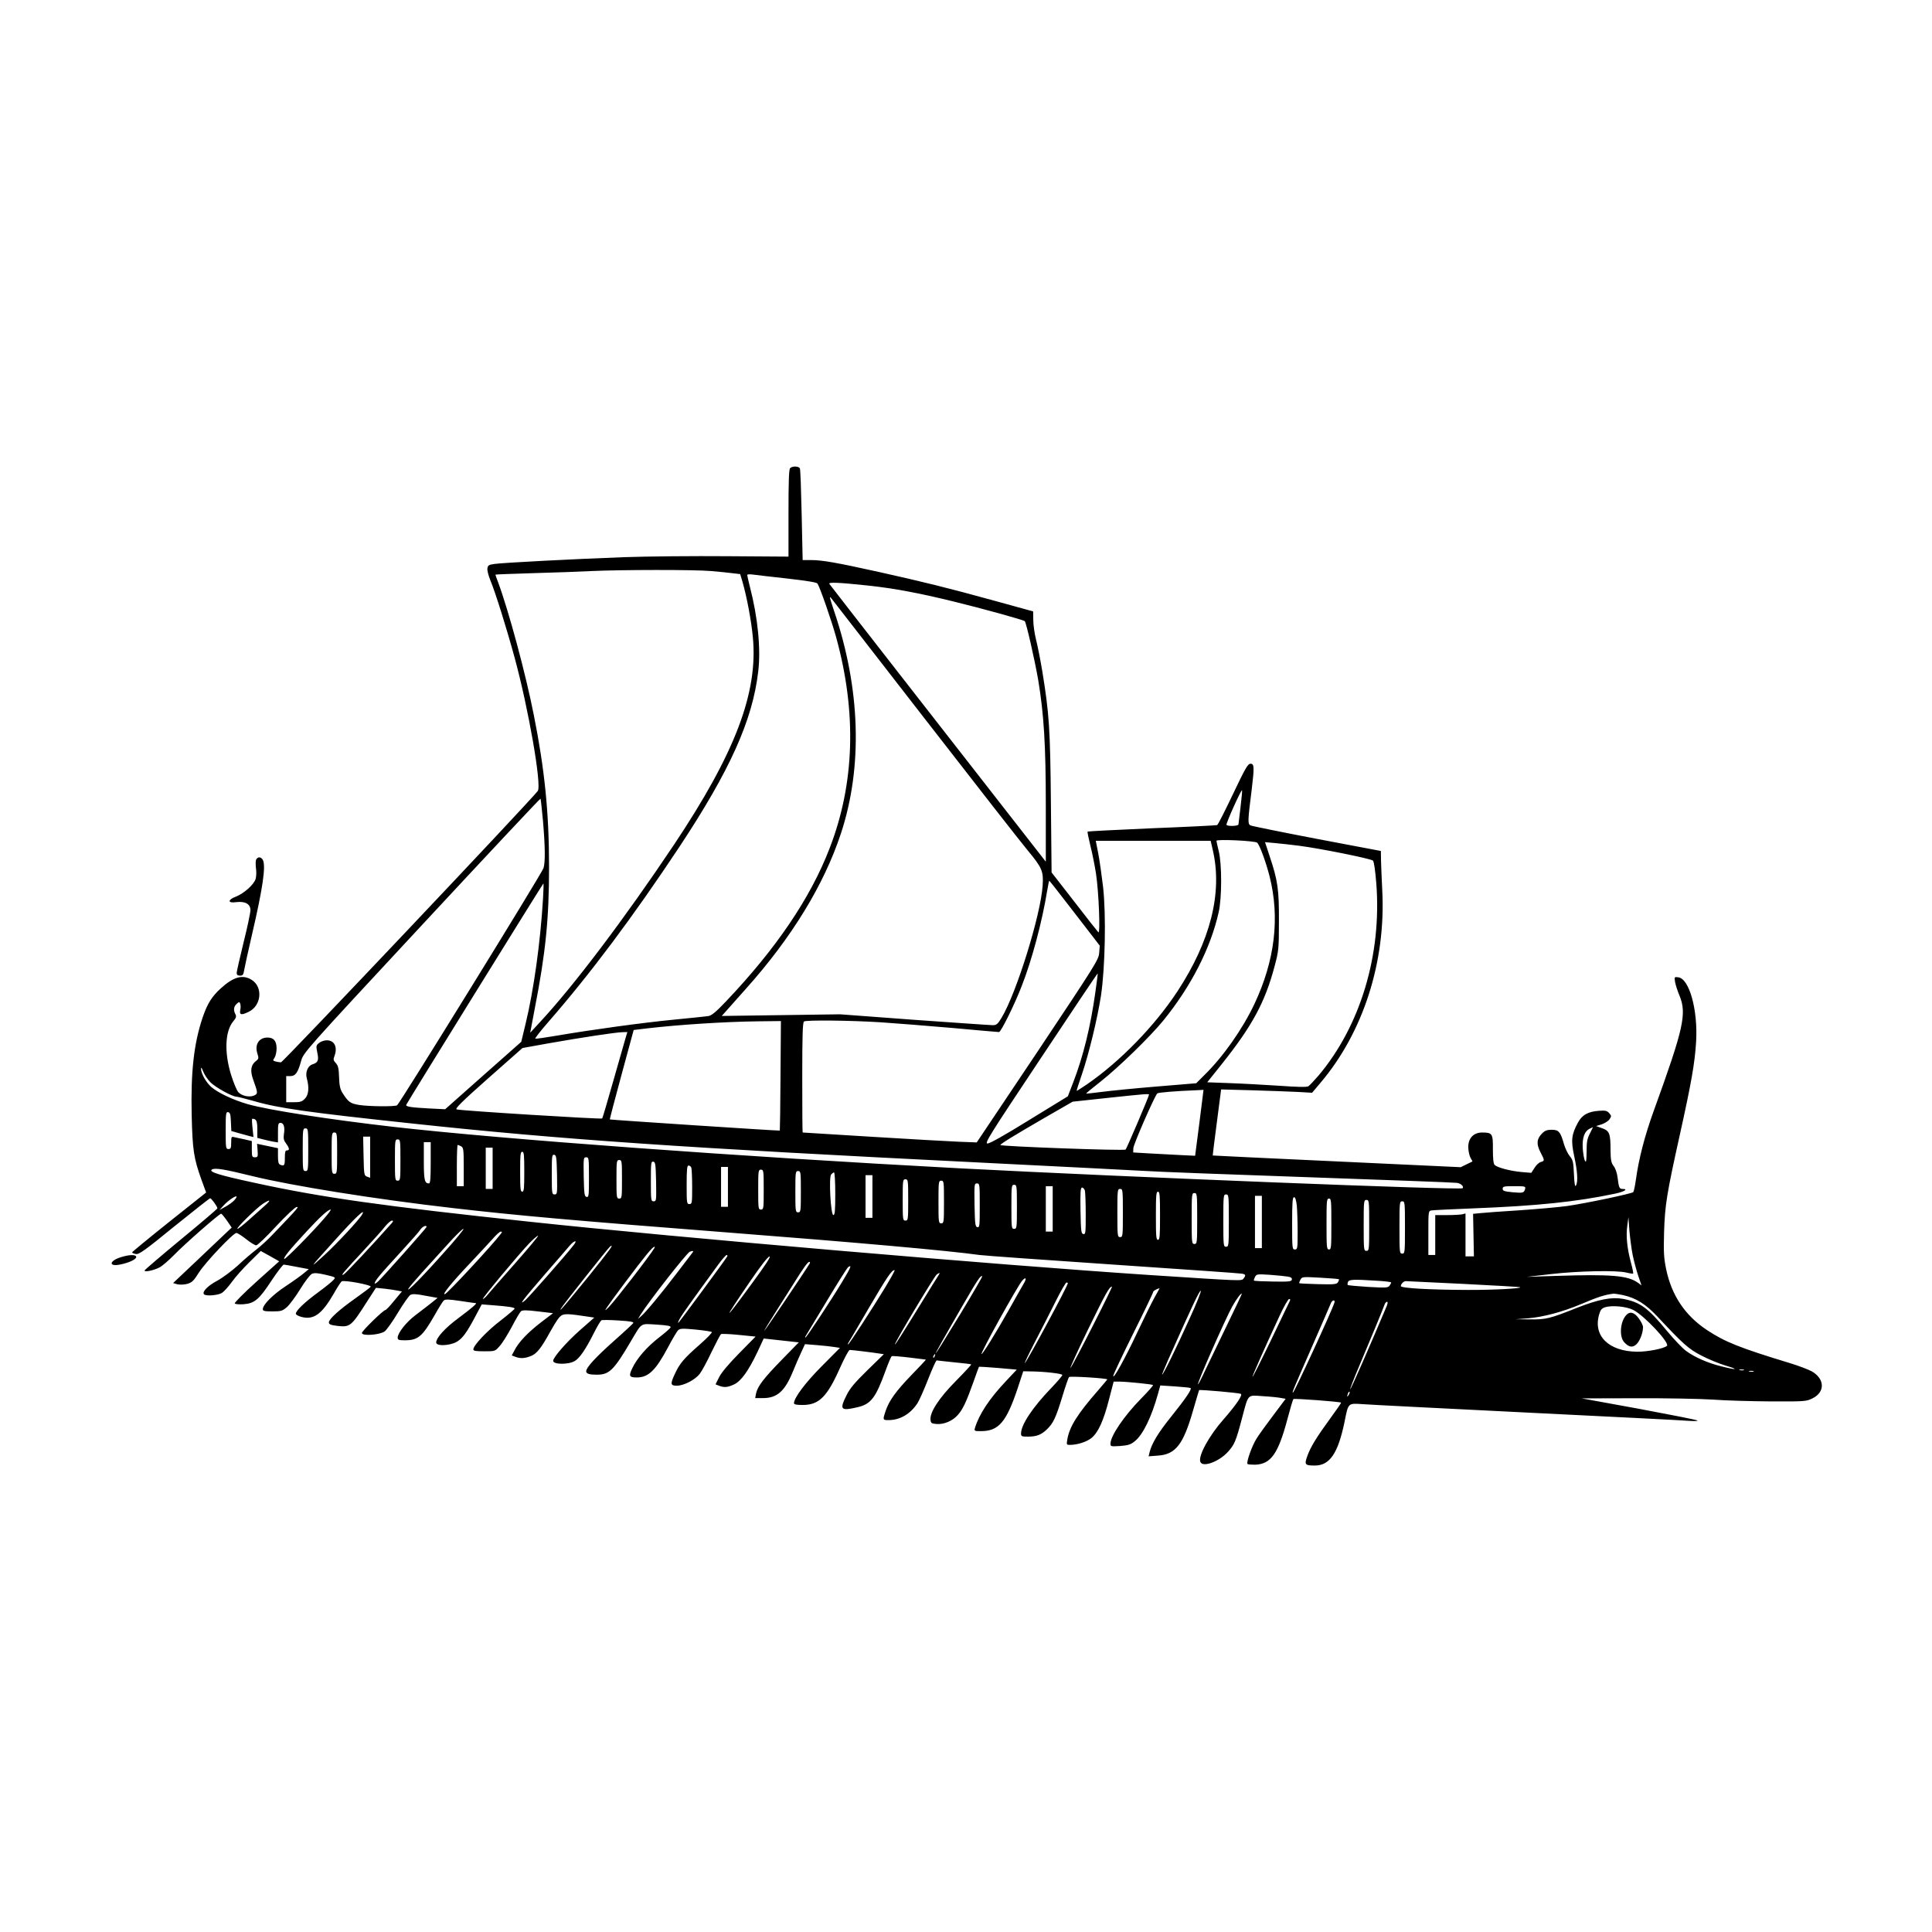 <?xml version="1.0" encoding="UTF-8" standalone="yes"?>
<svg version="1.0" xmlns="http://www.w3.org/2000/svg" width="100mm" height="100mm" viewBox="0 0 1404 828" preserveAspectRatio="xMidYMid meet">
  <g transform="translate(0,828) scale(0.1,-0.1)" fill="#000000" stroke="none">
    <path d="M5742 7758 c-9 -9 -12 -95 -12 -327 l0 -316 -442 3 c-244 2 -582 -1
-753 -7 -377 -14 -872 -40 -940 -49 -44 -6 -50 -10 -53 -34 -2 -14 8 -52 21
-84 35 -83 118 -347 177 -564 100 -367 198 -927 168 -968 -45 -63 -1852 -1972
-1866 -1972 -9 0 -27 3 -39 6 -21 6 -21 8 -8 27 8 12 15 42 15 68 0 54 -21 79
-66 79 -63 0 -95 -52 -73 -118 10 -31 9 -37 -9 -51 -39 -29 -46 -71 -22 -137
35 -97 35 -102 7 -115 -34 -15 -89 -4 -115 24 -11 12 -35 69 -53 127 -50 163
-44 317 17 389 20 24 23 34 15 50 -16 30 -13 56 9 76 18 16 20 16 26 1 3 -9 4
-30 0 -46 -7 -36 8 -39 61 -13 93 44 106 181 21 233 -65 40 -132 21 -224 -63
-65 -59 -97 -111 -131 -210 -64 -190 -87 -394 -80 -710 6 -254 15 -314 71
-470 l34 -93 -269 -214 c-148 -118 -269 -218 -269 -221 0 -4 12 -9 27 -12 23
-4 61 22 279 200 139 112 257 205 261 205 8 2 53 -60 53 -73 0 -4 -118 -105
-263 -224 -144 -119 -264 -222 -266 -227 -5 -15 65 -1 109 22 19 10 67 51 105
90 76 79 329 300 342 300 4 0 23 -23 42 -50 l35 -51 -30 -28 c-16 -15 -112
-106 -213 -202 l-183 -173 31 -9 c19 -4 48 -3 72 3 34 10 46 21 85 83 48 75
249 287 272 287 8 0 39 -20 71 -45 31 -25 64 -45 73 -45 9 0 74 62 144 138 70
75 137 138 148 140 21 4 18 -1 -169 -196 -38 -41 -95 -92 -125 -115 -30 -23
-89 -73 -131 -113 -43 -39 -110 -89 -150 -111 -70 -37 -113 -82 -96 -99 14
-15 104 -7 131 11 15 10 47 46 71 79 24 34 81 98 127 143 l83 82 67 -37 67
-38 -165 -148 c-90 -81 -161 -153 -158 -158 4 -6 31 -8 64 -6 80 6 113 34 204
173 42 63 82 115 88 115 7 0 51 -8 97 -17 l85 -16 -35 -29 c-19 -16 -77 -58
-130 -93 -95 -62 -169 -136 -169 -169 0 -13 12 -16 70 -16 63 0 72 3 105 31
20 18 63 76 97 131 35 57 71 104 85 111 18 8 42 6 99 -7 75 -18 75 -18 57 -38
-10 -12 -61 -53 -113 -91 -99 -73 -160 -132 -160 -154 0 -7 18 -17 40 -23 89
-24 149 19 235 168 25 44 51 85 58 90 15 12 219 -26 211 -39 -3 -5 -51 -41
-107 -81 -122 -86 -197 -154 -197 -178 0 -14 12 -19 58 -25 97 -11 103 -7 225
185 l59 91 63 -6 c35 -4 77 -10 94 -14 l32 -6 -56 -67 c-30 -38 -59 -68 -64
-68 -15 0 -171 -152 -171 -167 0 -24 131 -14 166 12 14 11 58 72 96 136 38 63
79 121 89 128 16 9 38 9 110 -5 l89 -16 -47 -38 c-27 -21 -77 -60 -113 -87
-67 -50 -130 -130 -130 -164 0 -16 8 -19 51 -19 97 0 128 26 219 185 28 50 57
96 64 103 11 11 31 11 120 -2 59 -9 109 -16 113 -16 14 0 -27 -35 -123 -107
-97 -71 -164 -144 -164 -179 0 -19 44 -25 100 -13 69 15 104 52 174 183 l57
107 77 -6 c119 -9 162 -16 162 -25 0 -4 -45 -42 -100 -85 -99 -75 -200 -182
-200 -211 0 -11 17 -14 79 -14 78 0 79 0 112 38 19 20 58 83 88 139 29 56 60
108 67 114 11 9 41 9 123 -1 l110 -13 -88 -67 c-96 -74 -163 -145 -192 -203
l-20 -37 26 -10 c37 -14 69 -12 114 6 42 17 73 55 141 179 18 33 44 75 57 92
28 38 46 40 180 20 l82 -12 -107 -94 c-95 -84 -192 -195 -192 -220 0 -28 112
-29 158 -1 36 22 80 87 140 207 23 45 46 84 52 88 6 4 62 3 125 -1 84 -5 113
-10 107 -19 -4 -6 -69 -67 -145 -134 -131 -117 -197 -189 -197 -216 0 -18 23
-25 77 -25 90 0 123 31 246 240 85 143 67 131 190 124 80 -5 104 -10 100 -20
-2 -7 -40 -40 -84 -74 -89 -69 -161 -152 -195 -225 -26 -55 -21 -65 34 -65 84
0 137 51 226 218 32 61 66 118 75 126 14 12 32 13 126 4 61 -6 114 -14 118
-18 4 -4 -36 -46 -90 -93 -113 -99 -144 -136 -178 -210 -35 -74 -33 -87 13
-87 51 0 134 43 167 86 15 19 54 91 86 159 33 68 64 127 69 130 6 3 64 1 131
-6 l120 -12 -119 -121 c-77 -78 -129 -140 -146 -174 l-26 -52 25 -10 c39 -15
64 -12 111 10 51 25 103 98 168 234 l46 99 73 -8 c39 -4 97 -11 127 -14 l55
-6 -124 -127 c-131 -134 -177 -194 -187 -246 l-6 -32 57 0 c102 0 158 50 215
188 17 43 45 106 61 141 l29 63 87 -7 c49 -4 106 -10 128 -14 l39 -6 -129
-130 c-120 -120 -205 -233 -205 -272 0 -9 18 -13 63 -13 119 0 178 59 272 271
32 71 63 129 70 129 14 0 166 -18 214 -26 l34 -5 -120 -117 c-92 -90 -127
-132 -151 -181 -53 -106 -43 -116 81 -87 96 23 130 66 202 264 20 56 41 104
45 107 4 2 60 -2 126 -10 65 -8 120 -15 122 -15 3 0 -43 -50 -102 -110 -115
-119 -164 -187 -190 -263 -22 -65 -21 -67 20 -67 85 0 161 45 212 124 14 22
49 102 78 176 29 74 56 134 61 134 4 -1 62 -7 128 -14 66 -6 121 -13 123 -15
2 -2 -48 -56 -111 -120 -124 -125 -191 -229 -185 -283 3 -24 8 -27 42 -30 55
-5 119 22 157 66 36 41 61 93 114 242 20 58 38 106 40 108 1 1 64 -3 138 -9
l136 -12 -79 -84 c-120 -127 -195 -241 -225 -340 -6 -22 -4 -23 44 -23 128 0
184 65 266 310 l41 125 55 -1 c101 -1 229 -16 229 -26 0 -6 -35 -47 -78 -92
-139 -144 -222 -270 -222 -333 0 -21 5 -23 49 -23 63 0 98 13 139 53 46 44 65
84 112 238 22 73 44 137 49 142 8 8 269 -8 278 -17 1 0 -30 -37 -68 -81 -148
-169 -208 -264 -223 -357 -6 -36 -5 -38 18 -38 55 0 124 22 159 51 48 40 87
125 127 282 l33 127 41 0 c60 -1 238 -19 245 -25 3 -3 -36 -47 -86 -98 -124
-126 -223 -272 -223 -328 0 -21 3 -21 71 -17 58 5 76 10 106 35 59 47 121 174
169 347 l16 58 107 -7 c58 -4 109 -9 113 -12 12 -6 -36 -77 -142 -209 -93
-115 -141 -195 -156 -258 l-7 -29 66 5 c130 8 186 80 257 328 23 80 43 146 44
148 6 5 291 -20 303 -27 16 -8 -34 -81 -126 -186 -104 -118 -185 -265 -168
-308 16 -43 135 0 201 73 47 52 58 78 101 241 49 184 37 171 153 163 53 -3
112 -9 131 -13 l34 -6 -90 -120 c-50 -66 -105 -142 -122 -170 -33 -52 -76
-173 -65 -184 3 -3 28 -5 55 -5 115 4 168 80 235 332 20 76 39 140 43 145 6 6
340 -19 347 -26 2 -1 -33 -52 -77 -112 -103 -141 -146 -212 -169 -277 -22 -62
-17 -68 55 -68 108 0 168 88 215 313 29 145 24 140 133 133 51 -4 587 -31
1192 -61 605 -30 1133 -56 1174 -60 41 -3 71 -2 67 2 -4 5 -195 42 -424 85
l-417 76 395 1 c217 1 469 -4 560 -10 91 -7 280 -12 420 -13 246 -1 257 0 301
22 93 45 91 141 -4 196 -23 13 -96 41 -162 61 -365 111 -469 153 -601 240
-159 106 -256 251 -296 442 -17 84 -19 122 -15 268 6 200 20 283 117 720 81
366 107 512 116 668 13 230 -50 456 -130 465 -28 4 -29 3 -23 -35 4 -21 18
-65 32 -98 54 -132 31 -236 -188 -840 -65 -180 -108 -346 -129 -499 -6 -44
-15 -85 -19 -89 -9 -11 -341 -81 -480 -101 -57 -8 -212 -22 -344 -31 -132 -8
-262 -18 -290 -21 l-50 -5 3 -154 3 -155 -30 0 -31 0 0 156 0 156 -22 -6 c-13
-3 -62 -6 -110 -6 l-88 0 0 -145 0 -145 -25 0 -25 0 0 160 c0 158 0 160 23
164 12 2 150 9 307 15 460 18 744 47 1028 107 66 14 98 34 53 34 -23 0 -27 10
-36 84 -4 33 -16 67 -29 83 -17 23 -21 42 -22 108 0 133 -7 148 -69 169 l-36
13 42 13 c22 8 48 24 56 37 14 21 14 25 -3 44 -16 18 -28 20 -74 17 -80 -6
-123 -30 -153 -86 -47 -87 -52 -128 -27 -244 24 -111 28 -185 13 -213 -7 -13
-12 10 -15 83 -4 90 -8 104 -31 131 -14 17 -33 57 -42 88 -25 89 -38 103 -89
103 -33 0 -49 -6 -69 -26 -40 -40 -43 -77 -13 -136 32 -61 32 -64 4 -72 -13
-3 -34 -22 -46 -42 l-24 -37 -71 6 c-80 7 -175 32 -195 51 -9 9 -13 43 -13
114 1 115 -4 122 -79 122 -61 0 -100 -41 -100 -105 0 -25 7 -59 15 -76 l16
-29 -43 -21 -43 -21 -900 42 c-495 23 -901 42 -902 43 -1 1 13 110 30 241 l31
239 225 -6 c125 -4 273 -9 331 -12 l105 -6 60 71 c312 367 477 882 450 1400
-4 80 -8 177 -9 215 l-1 71 -465 88 c-256 49 -473 93 -483 98 -20 11 -20 29 9
258 20 165 19 190 -8 190 -20 0 -37 -30 -128 -221 -58 -122 -109 -223 -115
-225 -5 -2 -219 -13 -474 -23 -255 -11 -465 -22 -467 -24 -3 -2 7 -49 20 -103
14 -54 32 -146 41 -204 20 -132 32 -439 17 -425 -6 6 -85 106 -175 223 l-165
212 -5 508 c-5 536 -12 643 -62 951 -14 85 -35 190 -46 233 -11 44 -20 107
-20 142 l-1 63 -276 76 c-344 95 -528 140 -847 211 -307 68 -410 86 -490 86
l-62 0 -7 325 c-4 179 -9 332 -13 340 -6 18 -54 20 -71 3z m-572 -748 c58 -5
128 -12 157 -16 l52 -6 17 -57 c31 -108 64 -281 75 -402 39 -402 -129 -843
-574 -1509 -358 -535 -728 -1025 -975 -1290 l-69 -75 33 175 c79 405 104 652
104 1029 0 395 -32 711 -111 1106 -60 304 -183 758 -259 963 -11 29 -20 54
-20 56 0 2 125 6 278 11 152 4 340 11 417 15 211 10 756 11 875 0z m549 -54
c148 -17 216 -28 222 -37 19 -31 103 -272 135 -389 151 -547 135 -1064 -47
-1534 -139 -362 -389 -730 -753 -1113 -75 -79 -105 -103 -129 -107 -18 -3
-131 -14 -251 -26 -226 -22 -591 -72 -849 -116 -82 -14 -152 -24 -157 -22 -4
2 37 55 92 118 308 353 619 769 956 1277 367 555 531 919 572 1273 20 164 -3
395 -60 614 -11 44 -20 83 -20 88 0 4 17 6 38 3 20 -3 133 -16 251 -29z m596
-52 c184 -20 365 -54 610 -114 210 -51 513 -135 522 -144 11 -11 73 -284 98
-429 41 -248 55 -469 55 -915 l0 -404 -163 209 c-535 685 -1404 1800 -1410
1810 -8 14 72 10 288 -13z m399 -959 c367 -473 705 -906 752 -962 107 -129
118 -154 111 -258 -14 -214 -190 -782 -299 -962 -28 -46 -36 -53 -64 -53 -18
0 -274 18 -571 39 l-538 40 -430 -6 -430 -6 40 45 c22 25 84 95 137 154 331
370 566 754 689 1127 160 485 142 1055 -51 1621 -32 97 -34 105 -21 91 4 -6
308 -397 675 -870z m2301 -650 c-8 -66 -15 -122 -15 -126 0 -13 -82 -15 -87
-3 -4 12 107 258 113 251 2 -2 -3 -57 -11 -122z m-5069 -102 c16 -189 17 -296
4 -341 -9 -34 -1045 -1711 -1064 -1724 -16 -11 -202 -9 -275 2 -66 11 -79 20
-123 89 -16 26 -22 52 -24 114 -2 64 -7 84 -24 102 -17 18 -19 27 -10 49 25
66 1 116 -55 116 -18 0 -43 -8 -56 -19 -22 -18 -23 -22 -13 -71 12 -56 5 -72
-36 -85 -34 -11 -53 -59 -40 -103 18 -66 13 -120 -15 -147 -20 -21 -34 -25
-80 -25 l-55 0 0 95 0 95 30 0 c37 0 55 25 78 109 17 61 20 65 876 986 473
509 861 923 864 921 2 -3 10 -76 18 -163z m5190 -157 c19 -18 64 -142 90 -244
76 -301 39 -612 -111 -930 -87 -183 -227 -382 -363 -515 l-59 -59 -289 -24
c-159 -13 -338 -31 -398 -39 -60 -8 -111 -13 -113 -12 -1 2 46 41 105 87 133
105 360 326 457 445 202 249 343 526 401 785 24 104 24 350 1 443 -9 38 -17
72 -17 77 0 13 283 0 296 -14z m-322 -56 c71 -309 -18 -659 -258 -1025 -166
-252 -415 -508 -657 -675 -40 -27 -74 -49 -75 -47 -1 1 15 53 37 116 52 152
113 404 140 576 30 202 38 588 15 791 -10 82 -25 191 -35 242 l-18 92 418 0
417 0 16 -70z m626 34 c156 -20 522 -94 537 -108 8 -7 17 -70 25 -170 39 -518
-117 -1032 -420 -1392 -32 -37 -65 -72 -74 -78 -11 -7 -76 -6 -215 4 -109 7
-270 16 -359 19 l-161 6 104 130 c224 281 316 451 386 715 29 110 31 124 31
325 1 233 -8 296 -69 478 l-32 97 66 -6 c36 -3 118 -12 181 -20z m-1630 -490
l182 -236 -4 -51 c-3 -50 -23 -81 -446 -716 l-444 -663 -131 5 c-73 3 -357 19
-632 36 -275 17 -501 31 -502 31 -2 0 -3 180 -3 399 0 309 3 402 13 408 17 11
335 8 557 -6 102 -7 335 -25 518 -41 183 -17 337 -30 342 -30 14 0 115 204
165 335 74 188 149 470 185 693 7 39 13 72 15 72 2 0 85 -106 185 -236z
m-3864 104 c-19 -316 -67 -663 -127 -910 l-31 -129 -277 -245 -276 -245 -120
6 c-130 7 -167 13 -163 26 5 14 993 1608 997 1609 2 0 1 -51 -3 -112z m4014
-679 c-35 -251 -88 -465 -161 -655 l-39 -101 -279 -171 c-174 -108 -288 -172
-304 -172 -24 0 7 50 386 619 226 341 413 619 414 617 1 -1 -6 -63 -17 -137z
m-2288 -606 c-1 -218 -4 -398 -5 -399 -3 -3 -1231 78 -1235 81 -2 2 37 148 85
326 l88 324 100 12 c233 27 562 48 800 51 l170 2 -3 -397z m-1127 270 c-8 -27
-48 -167 -89 -311 -41 -145 -77 -267 -80 -270 -8 -7 -1035 57 -1058 66 -13 5
39 57 231 227 l248 219 189 34 c243 43 489 80 536 81 l37 1 -14 -47z m-3017
-317 c36 -37 160 -106 192 -106 8 0 62 -14 120 -30 184 -54 393 -83 1150 -164
1090 -117 1947 -176 4165 -286 556 -28 1078 -54 1160 -59 83 -6 620 -26 1195
-46 575 -20 1060 -38 1078 -41 29 -4 52 -27 41 -39 -16 -15 -2441 81 -3659
145 -1584 84 -3322 211 -4110 301 -465 53 -908 122 -1060 165 -109 32 -215 82
-265 125 -39 35 -75 99 -74 134 0 12 6 3 15 -20 8 -22 31 -57 52 -79z m7188
-296 l-31 -239 -105 5 c-58 3 -159 9 -225 12 l-120 7 1 31 c1 28 154 378 174
398 7 7 125 17 300 24 l36 2 -30 -240z m-366 205 c0 -12 -162 -391 -170 -399
-10 -10 -910 23 -910 33 1 9 99 69 325 200 l200 115 250 27 c274 29 305 32
305 24z m-6672 -197 l3 -67 52 -15 c29 -8 65 -18 80 -22 l29 -7 -7 67 c-4 36
-5 66 -2 66 29 0 37 -15 37 -76 l0 -63 38 -10 c20 -5 54 -13 75 -17 l37 -6 0
71 c0 63 2 71 19 71 23 0 33 -32 24 -83 -4 -30 -1 -45 16 -67 25 -34 27 -50 6
-50 -12 0 -15 -13 -15 -55 0 -55 -4 -61 -34 -49 -12 5 -16 20 -16 63 l0 57
-76 16 -76 16 4 -49 c3 -45 1 -49 -19 -49 -21 0 -23 4 -23 59 l0 59 -52 12
c-29 6 -63 13 -75 16 -21 6 -23 3 -23 -40 0 -39 -3 -46 -20 -46 -19 0 -20 7
-20 136 0 124 2 135 18 132 14 -3 18 -16 20 -70z m9876 -85 c-20 -38 -24 -62
-24 -132 -1 -68 -3 -82 -12 -67 -6 11 -13 51 -16 89 -5 78 12 126 51 145 12 6
23 11 23 11 1 1 -9 -20 -22 -46z m-9314 -118 c0 -148 -1 -155 -20 -155 -19 0
-20 7 -20 155 0 148 1 155 20 155 19 0 20 -7 20 -155z m210 -25 c0 -143 -1
-150 -20 -150 -19 0 -20 7 -20 150 0 143 1 150 20 150 19 0 20 -7 20 -150z
m240 -30 l0 -149 -22 8 c-22 8 -23 13 -26 150 l-3 141 26 0 25 0 0 -150z m220
-20 c0 -143 -1 -150 -20 -150 -19 0 -20 7 -20 150 0 143 1 150 20 150 19 0 20
-7 20 -150z m220 -20 c0 -116 -3 -150 -13 -150 -31 0 -37 24 -37 162 l0 138
25 0 25 0 0 -150z m221 120 c17 -10 19 -23 19 -150 l0 -140 -25 0 -25 0 0 150
c0 83 3 150 6 150 3 0 14 -5 25 -10z m229 -160 l0 -150 -25 0 -25 0 0 150 0
150 25 0 25 0 0 -150z m230 -25 c0 -122 -2 -145 -15 -145 -13 0 -15 23 -15
145 0 122 2 145 15 145 13 0 15 -23 15 -145z m238 -23 c2 -137 2 -142 -18
-142 -19 0 -20 6 -20 146 0 133 1 145 18 142 15 -3 17 -19 20 -146z m232 -18
c0 -133 -1 -145 -17 -142 -16 3 -18 19 -21 146 -2 137 -2 142 18 142 19 0 20
-6 20 -146z m240 -14 c0 -133 -1 -140 -20 -140 -19 0 -20 7 -20 140 0 133 1
140 20 140 19 0 20 -7 20 -140z m248 -18 c2 -137 2 -142 -18 -142 -19 0 -20 6
-20 146 0 133 1 145 18 142 15 -3 17 -19 20 -146z m256 102 c3 -9 6 -72 6
-140 0 -117 -1 -124 -20 -124 -19 0 -20 7 -20 140 0 113 3 140 14 140 8 0 17
-7 20 -16z m266 -139 l0 -145 -25 0 -25 0 0 145 0 145 25 0 25 0 0 -145z
m-3455 78 c285 -70 889 -167 1455 -232 466 -54 897 -92 1980 -176 968 -75
1618 -133 1848 -165 34 -5 473 -36 975 -70 502 -34 922 -63 934 -66 26 -5 28
-12 10 -35 -14 -19 -2 -19 -692 26 -1116 74 -3428 272 -4490 386 -1071 114
-1518 177 -2003 283 -264 57 -337 80 -312 97 22 14 92 2 295 -48z m3715 -98
c0 -138 -1 -145 -20 -145 -19 0 -20 7 -20 145 0 138 1 145 20 145 19 0 20 -7
20 -145z m270 -15 c0 -143 -1 -150 -20 -150 -19 0 -20 7 -20 150 0 143 1 150
20 150 19 0 20 -7 20 -150z m250 -15 c0 -125 -3 -155 -14 -155 -19 0 -34 274
-16 295 7 8 16 15 21 15 5 0 9 -70 9 -155z m270 -20 l0 -155 -25 0 -25 0 0
155 0 155 25 0 25 0 0 -155z m260 -25 c0 -143 -1 -150 -20 -150 -19 0 -20 7
-20 150 0 143 1 150 20 150 19 0 20 -7 20 -150z m260 -15 c0 -148 -1 -155 -20
-155 -19 0 -20 7 -20 155 0 148 1 155 20 155 19 0 20 -7 20 -155z m260 -26 c0
-147 -1 -160 -17 -157 -16 3 -18 20 -21 161 -2 152 -2 157 18 157 19 0 20 -6
20 -161z m270 -9 c0 -153 -1 -160 -20 -160 -19 0 -20 7 -20 160 0 153 1 160
20 160 19 0 20 -7 20 -160z m260 -15 l0 -165 -25 0 -25 0 0 165 0 165 25 0 25
0 0 -165z m3433 145 c-8 -29 -14 -31 -92 -24 -60 6 -71 10 -71 25 0 17 9 19
84 19 79 0 84 -1 79 -20z m-3199 -12 c3 -13 6 -90 6 -171 0 -136 -1 -148 -17
-145 -16 3 -18 20 -21 171 -2 138 0 167 12 167 7 0 16 -10 20 -22z m276 -163
c0 -168 -1 -175 -20 -175 -19 0 -20 7 -20 175 0 168 1 175 20 175 19 0 20 -7
20 -175z m270 -20 c0 -149 -2 -175 -15 -175 -13 0 -15 26 -15 175 0 149 2 175
15 175 13 0 15 -26 15 -175z m270 -20 c0 -178 -1 -185 -20 -185 -19 0 -20 7
-20 185 0 178 1 185 20 185 19 0 20 -7 20 -185z m230 -15 c0 -183 -1 -190 -20
-190 -19 0 -20 7 -20 190 0 183 1 190 20 190 19 0 20 -7 20 -190z m-7228 147
c-12 -13 -41 -34 -65 -47 l-42 -23 30 33 c32 35 86 72 94 65 2 -3 -5 -15 -17
-28z m7468 -157 l0 -190 -25 0 -25 0 0 190 0 190 25 0 25 0 0 -190z m254 119
c3 -34 6 -120 6 -190 0 -122 -1 -129 -20 -129 -19 0 -20 7 -20 190 0 153 3
190 14 190 9 0 15 -20 20 -61z m251 -134 c0 -170 -1 -185 -17 -185 -17 0 -18
15 -18 185 0 170 1 185 18 185 16 0 17 -15 17 -185z m-7752 132 c-21 -19 -71
-64 -112 -100 -41 -37 -79 -67 -85 -67 -16 0 133 147 183 181 57 37 64 30 14
-14z m8027 -142 c0 -178 -1 -185 -20 -185 -19 0 -20 7 -20 185 0 178 1 185 20
185 19 0 20 -7 20 -185z m260 -15 c0 -183 -1 -190 -20 -190 -19 0 -20 7 -20
190 0 183 1 190 20 190 19 0 20 -7 20 -190z m-7852 68 c-89 -104 -286 -303
-292 -297 -9 8 37 65 162 200 101 109 156 159 175 159 5 0 -15 -28 -45 -62z
m274 27 c-20 -37 -185 -214 -277 -298 -114 -105 -109 -97 72 103 151 169 235
248 205 195z m9233 -296 c9 -44 27 -111 40 -150 l24 -70 -27 20 c-74 52 -194
62 -592 49 l-215 -7 175 20 c196 23 480 29 550 11 24 -6 46 -9 48 -7 3 2 -5
40 -17 84 -27 101 -36 192 -25 267 l8 59 7 -98 c5 -54 15 -134 24 -178z
m-9021 229 c-137 -154 -330 -361 -347 -370 -27 -14 -2 16 157 187 61 66 127
139 145 163 19 23 41 42 49 42 12 0 11 -5 -4 -22z m256 -24 c0 -7 -324 -371
-353 -397 -36 -32 -31 -9 9 40 21 26 94 108 162 181 67 73 130 144 138 158 14
21 44 34 44 18z m131 -181 c-155 -175 -281 -303 -263 -268 6 11 48 61 94 112
46 50 130 144 188 207 57 64 110 116 118 116 7 0 -54 -75 -137 -167z m408 130
c-62 -82 -384 -429 -405 -437 -27 -10 49 84 176 218 69 73 146 156 171 184 25
29 51 52 58 52 11 0 11 -3 0 -17z m104 -214 c-98 -111 -188 -214 -201 -230
-13 -16 -28 -29 -33 -29 -11 0 262 327 340 408 28 28 55 52 61 52 6 0 -69 -90
-167 -201z m425 132 c-63 -81 -327 -380 -352 -401 -53 -44 -14 7 144 190 84
96 165 190 180 208 35 40 60 43 28 3z m112 -223 c-167 -205 -222 -270 -204
-238 12 23 346 444 358 452 32 21 1 -21 -154 -214z m474 200 c-34 -57 -279
-374 -330 -427 -51 -52 -26 -15 111 169 157 209 207 270 222 270 2 0 1 -6 -3
-12z m279 -30 c-6 -7 -56 -74 -113 -148 -115 -151 -226 -285 -261 -315 l-23
-20 18 30 c62 99 336 449 359 459 22 8 30 6 20 -6z m251 -30 c-18 -30 -338
-464 -352 -478 -8 -8 -5 3 7 25 20 36 72 109 279 393 29 40 57 72 63 72 5 0 7
-6 3 -12z m184 -190 c-218 -298 -223 -291 -13 16 75 109 126 175 137 175 12 1
-28 -60 -124 -191z m416 140 c-29 -49 -325 -488 -329 -488 -3 0 32 57 77 128
44 70 103 163 131 207 76 122 107 165 118 165 6 0 7 -6 3 -12z m235 -135 c-77
-128 -258 -403 -266 -403 -2 0 -2 3 0 8 3 4 71 117 152 252 81 135 152 248
159 252 28 19 21 0 -45 -109z m313 -40 c-93 -153 -262 -413 -269 -413 -2 0 -2
3 0 8 3 4 71 120 151 257 135 230 166 275 187 275 5 0 -27 -57 -69 -127z m383
81 c-9 -14 -63 -100 -119 -192 -145 -235 -188 -302 -192 -302 -11 0 284 493
303 508 25 18 27 15 8 -14z m2543 -1 c24 -4 32 -10 30 -22 -3 -14 -21 -16
-137 -14 -74 1 -136 4 -138 7 -3 2 1 14 7 26 11 21 16 22 108 16 54 -4 112
-10 130 -13z m-2378 -270 c-242 -397 -239 -381 8 47 114 197 139 236 150 225
2 -2 -69 -125 -158 -272z m2750 251 c2 -3 -1 -13 -7 -22 -9 -15 -27 -17 -144
-14 -74 2 -135 5 -137 7 -2 2 2 13 8 25 12 22 15 22 144 15 72 -4 133 -9 136
-11z m-2290 -31 c-12 -21 -63 -110 -112 -198 -92 -163 -186 -315 -195 -315
-13 0 260 492 295 533 27 31 35 18 12 -20z m2563 20 c59 -3 107 -9 107 -13 0
-3 -6 -14 -12 -23 -12 -16 -27 -16 -156 -9 -78 5 -145 11 -148 14 -2 3 -2 13
2 22 7 18 38 20 207 9z m629 -23 c222 -11 408 -22 413 -24 27 -9 -194 -21
-380 -20 -283 1 -485 13 -485 28 0 16 21 36 36 36 7 0 194 -9 416 -20z m-2872
5 c0 -19 -292 -561 -312 -580 -6 -5 27 64 74 155 47 91 116 225 152 298 36 72
71 132 76 132 6 0 10 -2 10 -5z m183 -307 c-79 -156 -152 -294 -163 -308 -11
-14 45 110 125 275 132 270 156 314 176 315 3 0 -59 -127 -138 -282z m448 205
c-21 -38 -77 -151 -125 -253 -89 -190 -176 -347 -176 -319 0 9 65 147 145 308
80 160 145 296 145 302 0 7 20 20 47 28 1 1 -15 -29 -36 -66z m254 -155 c-97
-215 -192 -408 -200 -408 -2 0 18 48 44 108 178 400 227 502 237 502 6 0 -30
-91 -81 -202z m273 -45 c-61 -126 -132 -274 -159 -330 -26 -57 -50 -103 -53
-103 -11 0 200 478 249 566 32 56 60 94 70 94 2 0 -46 -102 -107 -227z m2874
216 c96 -21 166 -64 253 -157 187 -200 227 -236 321 -284 50 -26 128 -58 175
-72 102 -30 79 -34 -33 -5 -97 24 -191 65 -254 111 -26 18 -88 84 -140 146
-138 168 -196 210 -319 233 -84 15 -177 -3 -335 -65 -197 -79 -228 -86 -344
-84 l-101 1 90 7 c110 9 250 46 387 104 126 53 170 67 235 75 7 0 36 -4 65
-10z m-2420 -46 c-5 -10 -67 -138 -137 -285 -71 -147 -131 -266 -133 -264 -3
4 78 188 194 438 32 70 65 128 72 128 9 0 10 -5 4 -17z m325 -10 c-17 -57
-292 -653 -301 -653 -7 0 -5 6 139 335 70 160 131 300 136 313 10 26 34 30 26
5z m380 -25 c-118 -280 -261 -607 -265 -604 -2 3 26 76 63 163 73 173 179 428
188 456 4 9 11 17 17 17 6 0 5 -12 -3 -32z m1793 -28 c80 -41 265 -239 244
-260 -20 -20 -142 -44 -219 -43 -206 3 -321 117 -273 274 9 31 18 41 42 49 51
16 156 6 206 -20z m-5077 -335 c-3 -9 -8 -14 -10 -11 -3 3 -2 9 2 15 9 16 15
13 8 -4z m5880 -102 c-7 -2 -21 -2 -30 0 -10 3 -4 5 12 5 17 0 24 -2 18 -5z
m70 -10 c-7 -2 -21 -2 -30 0 -10 3 -4 5 12 5 17 0 24 -2 18 -5z m-2942 -170
c-12 -20 -14 -14 -5 12 4 9 9 14 11 11 3 -2 0 -13 -6 -23z"/>
    <path d="M11817 1602 c-43 -47 -51 -155 -14 -196 34 -37 62 -42 91 -13 24 24
46 82 46 123 0 12 -14 40 -30 62 -33 46 -66 55 -93 24z"/>
    <path d="M1862 4914 c-5 -8 -5 -36 -2 -62 4 -25 3 -60 -2 -78 -11 -41 -85
-107 -144 -130 -61 -23 -60 -49 2 -40 65 8 104 -13 104 -58 0 -18 -22 -124
-50 -235 -27 -111 -50 -211 -50 -221 0 -14 7 -20 24 -20 21 0 25 6 31 43 4 23
29 138 56 254 80 344 102 500 79 544 -13 23 -36 25 -48 3z"/>
    <path d="M879 2024 c-85 -26 -92 -70 -9 -54 65 12 120 38 120 55 0 19 -48 19
-111 -1z"/>
  </g>
</svg>